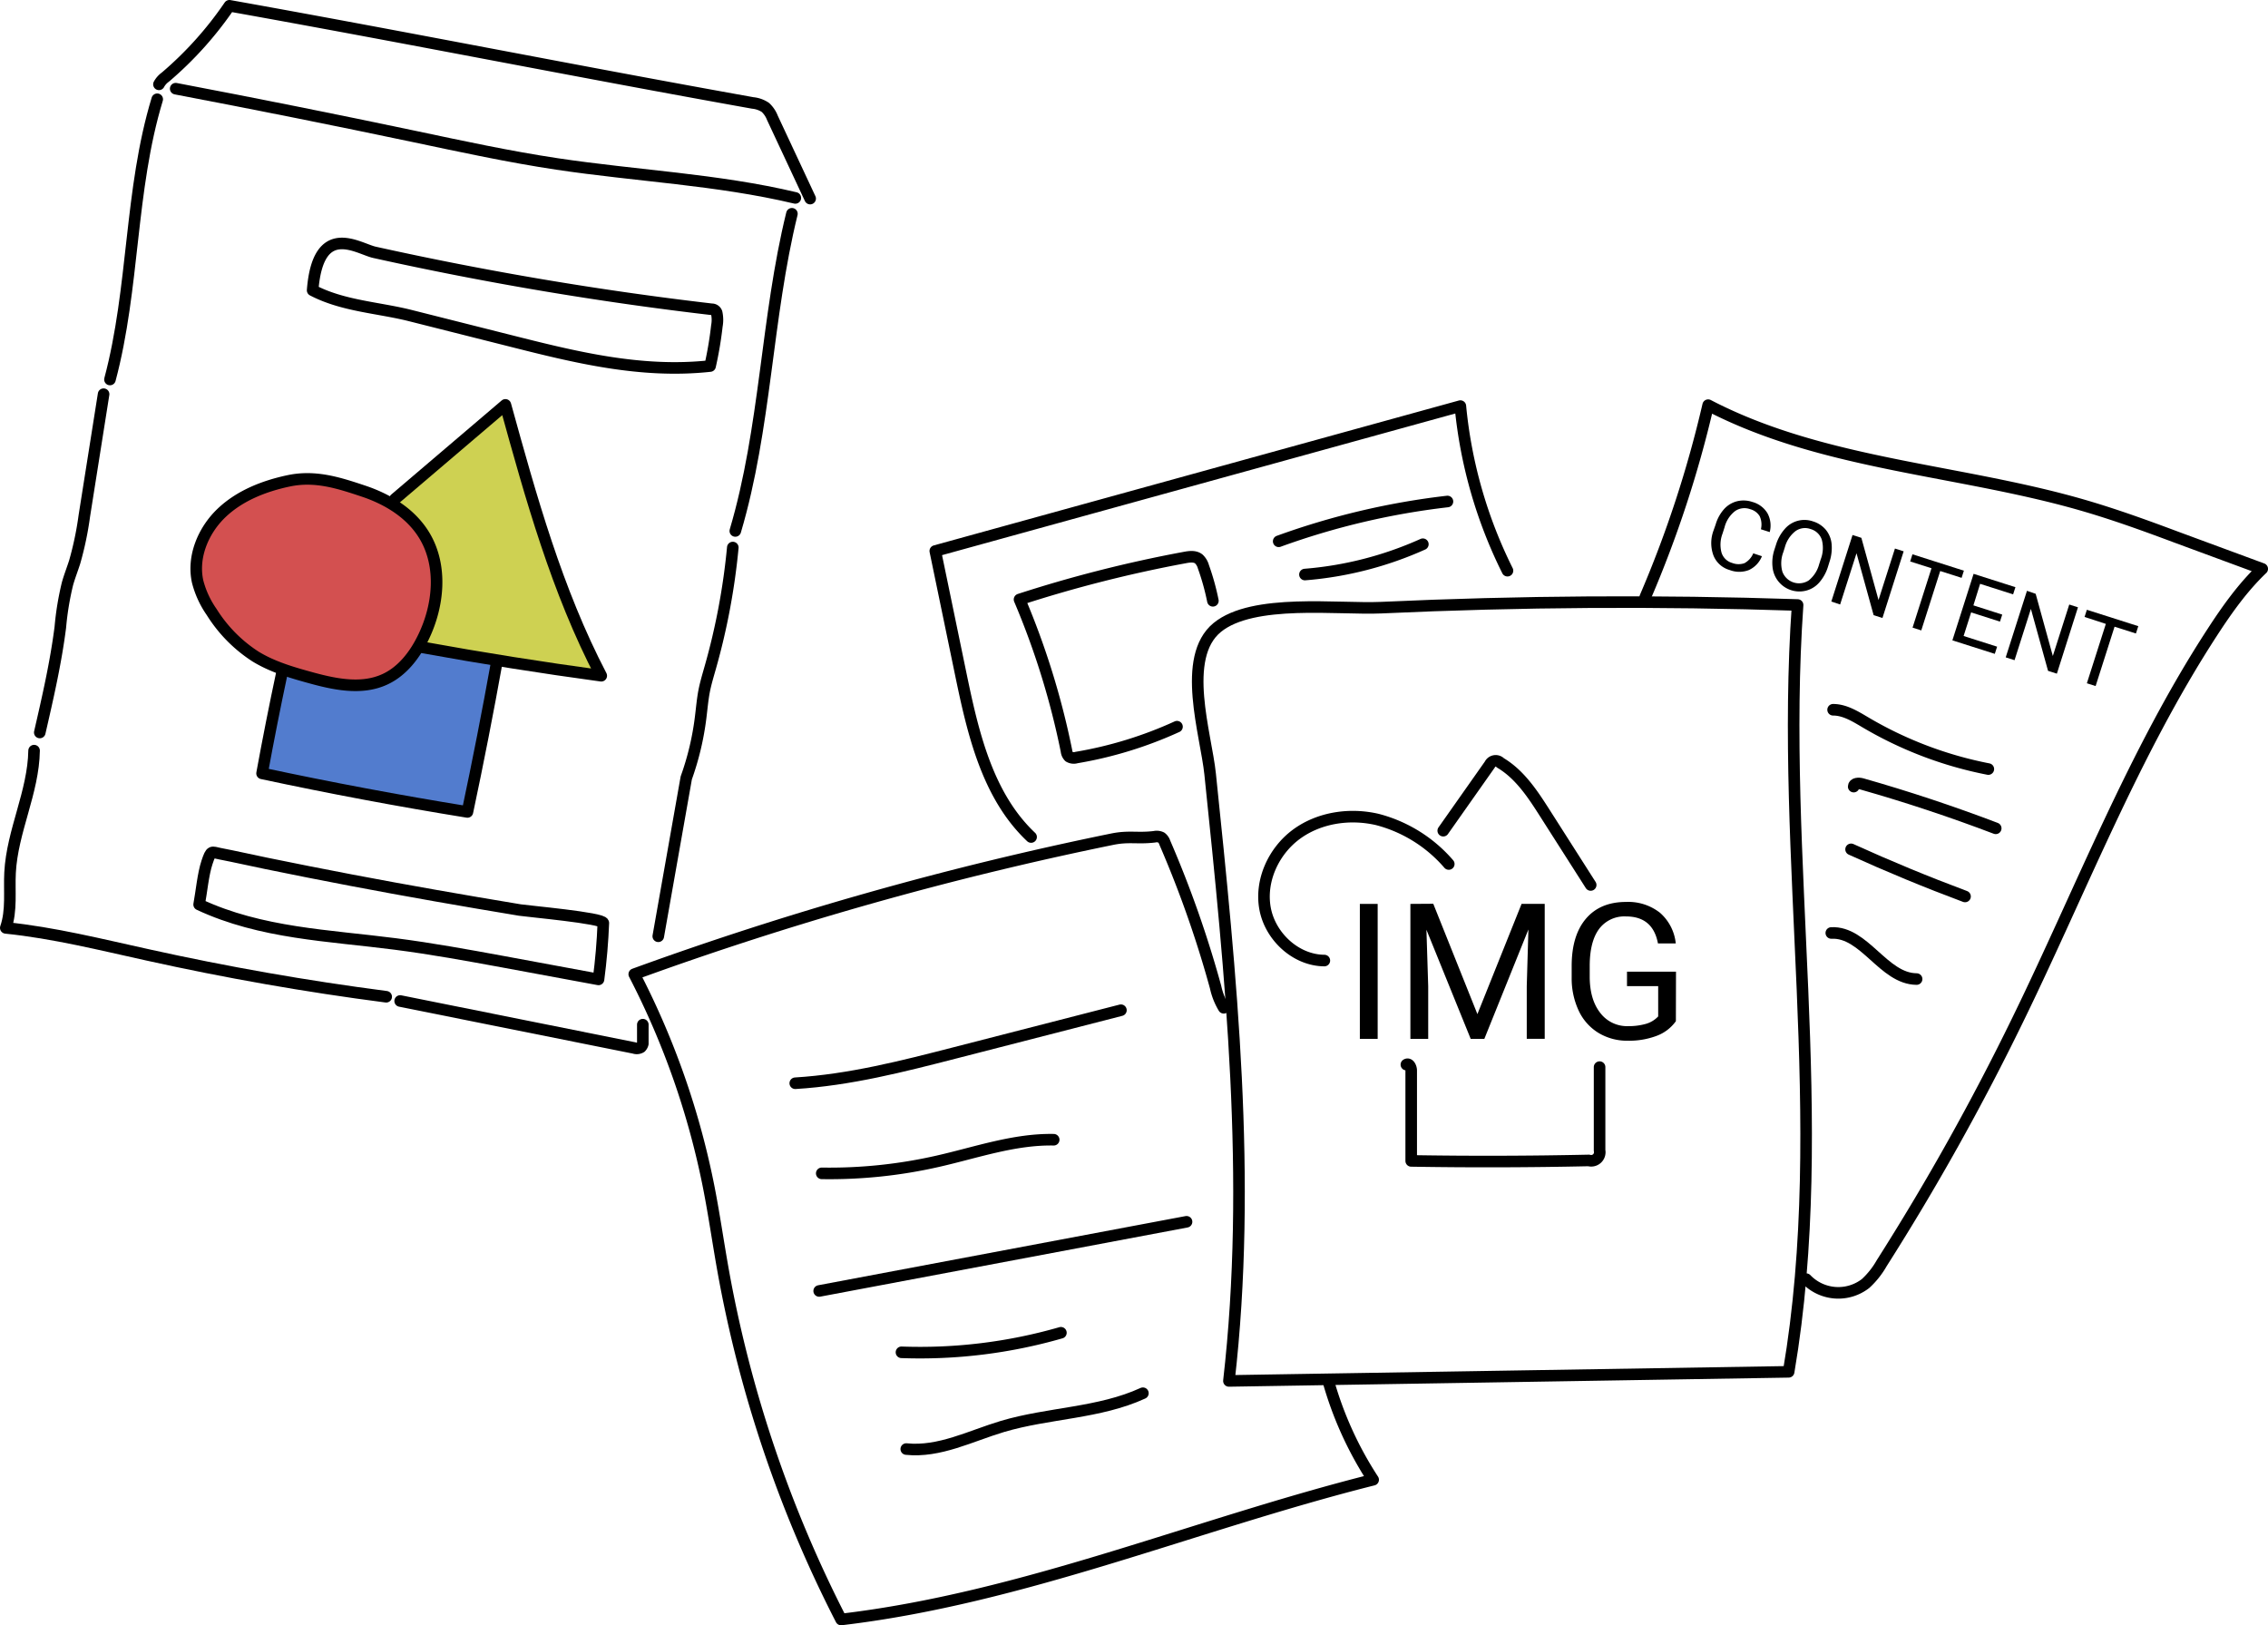 <svg xmlns="http://www.w3.org/2000/svg" viewBox="0 0 588.26 421.5"><defs><style>.cls-1{fill:#d35050;}.cls-2{fill:#ced152;}.cls-3{fill:#527cce;}.cls-4{fill:none;stroke:#000;stroke-linecap:round;stroke-linejoin:round;stroke-width:3px;}</style></defs><g id="레이어_2" data-name="레이어 2"><g id="선"><path class="cls-1" d="M86.58,125.07s-23-4.42-33.28,13,14.64,33.1,14.64,33.1,26.74,12.9,37.39,1.17,8.19-26.09,6.55-29.64S106.72,129.93,86.58,125.07Z"/><path class="cls-2" d="M102,130.42,131.09,105l13.35,43.74L156,175.21l-47.29-7.75s6.74-13,4.7-20.25S108.53,134.46,102,130.42Z"/><path class="cls-3" d="M73,173.77l-5,27.15,53.19,10.36,7.9-39-20.7-3.47s-4,7.08-9.68,8.45S77.83,176,73,173.77Z"/><path class="cls-4" d="M41.23,21.87A5.59,5.59,0,0,1,42.89,20,93,93,0,0,0,59.51,1.5C104.8,9.59,150,18.6,195.25,26.7a7.07,7.07,0,0,1,3.27,1.16,7.21,7.21,0,0,1,1.82,2.7l9.79,20.94"/><path class="cls-4" d="M45.57,23q31.08,5.91,62,12.42c12.26,2.59,24.51,5.24,36.9,7.1,20.6,3.09,41.56,4,61.82,8.81"/><path class="cls-4" d="M40.78,25.74c-7.15,23.54-5.92,48.91-12.26,72.68"/><path class="cls-4" d="M26.87,102.23l-5,31.58a84.24,84.24,0,0,1-2.49,11.91c-.6,1.89-1.33,3.74-1.87,5.64a75.1,75.1,0,0,0-1.86,11.29c-1.17,9.21-3.25,18.27-5.33,27.31"/><path class="cls-4" d="M8.84,194.67c-.17,10.77-5.67,20.87-6.23,31.63-.25,4.81.47,9.79-1.11,14.34,12.43,1.27,24.59,4.32,36.78,7q30.69,6.81,61.89,10.86"/><path class="cls-4" d="M103.79,259.6l60.7,12.18a2.06,2.06,0,0,0,1.73-.18,1.94,1.94,0,0,0,.51-.92v-4.94"/><path class="cls-4" d="M205.4,55.44c-6.65,27.07-6.75,55.53-14.68,82.26"/><path class="cls-4" d="M190.07,142a173.65,173.65,0,0,1-5.81,31c-.59,2.09-1.23,4.18-1.64,6.31s-.61,4.55-.9,6.82A72.57,72.57,0,0,1,178,201.74l-7.26,41.07"/><path class="cls-4" d="M132,88.29c17,4.3,34.15,8.6,52.18,6.64a95,95,0,0,0,1.76-10.41,8.63,8.63,0,0,0-.06-3.44,1.33,1.33,0,0,0-1.29-.87A869.41,869.41,0,0,1,97.09,65.43c-4.32-1-14.58-8.3-16,9.85,7.87,4.11,17.07,4.47,25.4,6.58Z"/><path class="cls-4" d="M51.65,234.58c16.05,7.5,33.66,8,50.86,10.23,9.44,1.21,18.79,2.92,28.14,4.64L155.24,254c.65-4.9,1.06-9.79,1.25-14.63,0-1.29-19.71-3.05-21.64-3.36Q123.9,234.2,113,232.28q-22-3.87-43.79-8.34c-4.09-.84-8.16-1.77-12.25-2.56-2.12-.41-2.17-1-3.26,2.24C52.67,226.69,52.26,231.33,51.65,234.58Z"/><path class="cls-4" d="M74.93,124.69c-6.41,1.35-12.77,3.84-17.5,8.37s-7.58,11.37-6.17,17.77a24.34,24.34,0,0,0,3.63,7.88,37.18,37.18,0,0,0,11.39,11.56c4.17,2.55,8.91,4,13.61,5.3,6.53,1.83,13.72,3.45,19.88.63,4.65-2.12,7.92-6.47,10.12-11.08,3.89-8.11,4.87-18.15.36-25.93-3.45-5.94-9.57-9.68-15.94-11.81S81.83,123.25,74.93,124.69Z"/><path class="cls-4" d="M102.44,129.41,131.09,105c6.63,24,13.34,48.18,24.86,70.25q-23.2-3.15-46.26-7.34"/><path class="cls-4" d="M73.13,174.49q-2.77,13-5.16,26.08,26.5,5.67,53.27,10,4.13-19.46,7.64-39"/><path class="cls-4" d="M313.88,200.75c5.43,52.32,10.86,105.13,4.87,157.38l145.18-2.36c11.14-65.46-2.35-132.63,2.32-198.87q-54-1.8-108,.69c-11.12.51-33.25-2.47-42.53,5.14C306.21,170.53,312.81,190.37,313.88,200.75Z"/><path class="cls-4" d="M426.73,154.88a294.48,294.48,0,0,0,16.32-49.8c30.26,15.75,65.88,16.62,98.58,26.35,7.66,2.28,15.17,5,22.67,7.81l22.46,8.29c-5.08,4.85-9.18,10.63-13,16.52-20.47,31.47-34,66.82-50.48,100.57a638.94,638.94,0,0,1-35.23,63,21.65,21.65,0,0,1-4.16,5.24,11.53,11.53,0,0,1-15.4-1.12"/><path class="cls-4" d="M344.46,357.92a93,93,0,0,0,11.7,25.84c-46.18,11.61-90.71,30.66-138,36.24a323.2,323.2,0,0,1-30.73-91.24c-1.21-6.84-2.2-13.71-3.53-20.53a207.62,207.62,0,0,0-19.39-55.58,873.17,873.17,0,0,1,123.91-35c4.45-.91,6.49-.11,11-.64a2.73,2.73,0,0,1,1.79.2,2.64,2.64,0,0,1,.9,1.3,283.16,283.16,0,0,1,13.17,37.44,17.76,17.76,0,0,0,2.13,5.41"/><path class="cls-4" d="M206.27,280.93c14.06-.85,27.82-4.38,41.47-7.89l43-11.05"/><path class="cls-4" d="M213.14,304.3a126.45,126.45,0,0,0,30.1-3.14c10-2.27,19.84-5.77,30.06-5.58"/><path class="cls-4" d="M212.47,334.8l95.29-17.94"/><path class="cls-4" d="M233.82,350.71a132,132,0,0,0,41.35-5.07"/><path class="cls-4" d="M235.06,375.8c8.57.9,16.69-3.39,24.94-5.86,12-3.57,25.07-3.4,36.44-8.62"/><path d="M357.33,269.42h-4.62v-35h4.62Z"/><path d="M371.75,234.38,383.2,263l11.46-28.59h6v35H396V255.78l.43-14.73L385,269.42h-3.54l-11.48-28.3.46,14.66v13.64h-4.62v-35Z"/><path d="M434.68,264.83a10.65,10.65,0,0,1-5,3.81,20.13,20.13,0,0,1-7.42,1.26,14.3,14.3,0,0,1-7.61-2,13.34,13.34,0,0,1-5.14-5.71,19.74,19.74,0,0,1-1.86-8.59v-3.06q0-7.92,3.69-12.27t10.39-4.36a13.3,13.3,0,0,1,8.83,2.81,12.2,12.2,0,0,1,4.09,7.95h-4.62q-1.31-7-8.28-7a8.19,8.19,0,0,0-7,3.26c-1.6,2.18-2.4,5.33-2.42,9.46v2.86q0,5.91,2.7,9.39a8.72,8.72,0,0,0,7.29,3.48,16.28,16.28,0,0,0,4.55-.58,7,7,0,0,0,3.22-1.94v-7.86H422V252h12.71Z"/><path d="M457,144.25a6.64,6.64,0,0,1-3.37,3.58,6.93,6.93,0,0,1-5,0,6.36,6.36,0,0,1-4.2-3.76,9.27,9.27,0,0,1,0-6.45L445,136a10.27,10.27,0,0,1,2.21-4,6.79,6.79,0,0,1,3.32-2,7.12,7.12,0,0,1,4,.18,6.57,6.57,0,0,1,3.92,2.95,6.7,6.7,0,0,1,.57,4.86l-2.29-.73a5.16,5.16,0,0,0-.32-3.4,4.08,4.08,0,0,0-2.48-1.81,4.26,4.26,0,0,0-3.93.52,7.74,7.74,0,0,0-2.7,4.19l-.54,1.68a8,8,0,0,0-.25,4.84,4,4,0,0,0,2.75,2.71,4.62,4.62,0,0,0,3.19.07,5.07,5.07,0,0,0,2.3-2.56Z"/><path d="M474.16,146.88a11.28,11.28,0,0,1-2.27,4.16,6.74,6.74,0,0,1-3.34,2.11,7,7,0,0,1-8.79-6,10.73,10.73,0,0,1,.47-4.58l.4-1.24a11,11,0,0,1,2.27-4.12,6.72,6.72,0,0,1,7.32-2,7,7,0,0,1,3.34,2.17,6.81,6.81,0,0,1,1.51,3.68,11.4,11.4,0,0,1-.56,4.69Zm-1.91-1.83a8.18,8.18,0,0,0,.27-5.11,4.28,4.28,0,0,0-2.92-2.74,4.22,4.22,0,0,0-3.92.56,7.88,7.88,0,0,0-2.73,4.15l-.4,1.27a8.09,8.09,0,0,0-.25,5.07,4.6,4.6,0,0,0,6.83,2.28,8,8,0,0,0,2.71-4.2Z"/><path d="M488.26,160.27l-2.29-.73-4.44-16.06-4.25,13.29L475,156l5.5-17.25,2.29.73,4.45,16.13,4.26-13.35,2.26.72Z"/><path d="M508.79,149.86l-5.55-1.77-4.91,15.4-2.26-.72,4.91-15.4-5.53-1.76.59-1.86L509.38,148Z"/><path d="M518.74,161.21l-7.48-2.39-1.95,6.12,8.69,2.77-.6,1.86-11-3.5,5.5-17.25,10.85,3.46-.6,1.86-8.56-2.73L511.85,157l7.48,2.39Z"/><path d="M533.5,174.71l-2.29-.73-4.45-16.07-4.24,13.3-2.29-.73,5.51-17.26L528,154l4.45,16.13,4.26-13.35,2.26.72Z"/><path d="M554,164.29l-5.54-1.76-4.91,15.39-2.27-.72,4.92-15.4L540.68,160l.6-1.86,13.34,4.25Z"/><path class="cls-4" d="M375.77,224.07a36.62,36.62,0,0,0-18.46-11.53c-7.17-1.69-15.14-.54-21.07,3.83s-9.47,12.09-8.1,19.33,8,13.36,15.36,13.41"/><path class="cls-4" d="M374.34,215.43l12.08-17.15a1.68,1.68,0,0,1,2.74-.44c5.06,3,8.41,8.13,11.57,13.09l11.85,18.58"/><path class="cls-4" d="M364.78,276.1c.68-.44,1.25.71,1.25,1.52l0,23.45q23,.38,46.06-.12a2.22,2.22,0,0,0,2.8-2.59V276.75"/><path class="cls-4" d="M475.46,184.07c3,0,5.74,1.71,8.35,3.25a100.43,100.43,0,0,0,31.91,12.13"/><path class="cls-4" d="M480.8,204c0-.88,1.31-.93,2.15-.69q17.58,5,34.69,11.51"/><path class="cls-4" d="M509.68,232.49q-15-5.6-29.56-12.22"/><path class="cls-4" d="M497.12,253.91c-8.61-.06-13.53-12.38-22.13-11.95"/><path class="cls-4" d="M267.44,217.07c-11.39-10.75-15.11-27.11-18.28-42.45l-6.57-31.72,136.19-37.58A121.43,121.43,0,0,0,391,148"/><path class="cls-4" d="M305.28,188.46a104.37,104.37,0,0,1-26.06,8,2.42,2.42,0,0,1-1.93-.22,2.45,2.45,0,0,1-.67-1.48,203.63,203.63,0,0,0-12.18-39.29,339.18,339.18,0,0,1,42.83-10.87c1.25-.24,2.69-.43,3.68.37a4.38,4.38,0,0,1,1.18,2,63,63,0,0,1,2.46,8.84"/><path class="cls-4" d="M331.66,140.38a193,193,0,0,1,43.77-10.32"/><path class="cls-4" d="M338.47,149a92.39,92.39,0,0,0,30.58-7.86"/></g></g></svg>